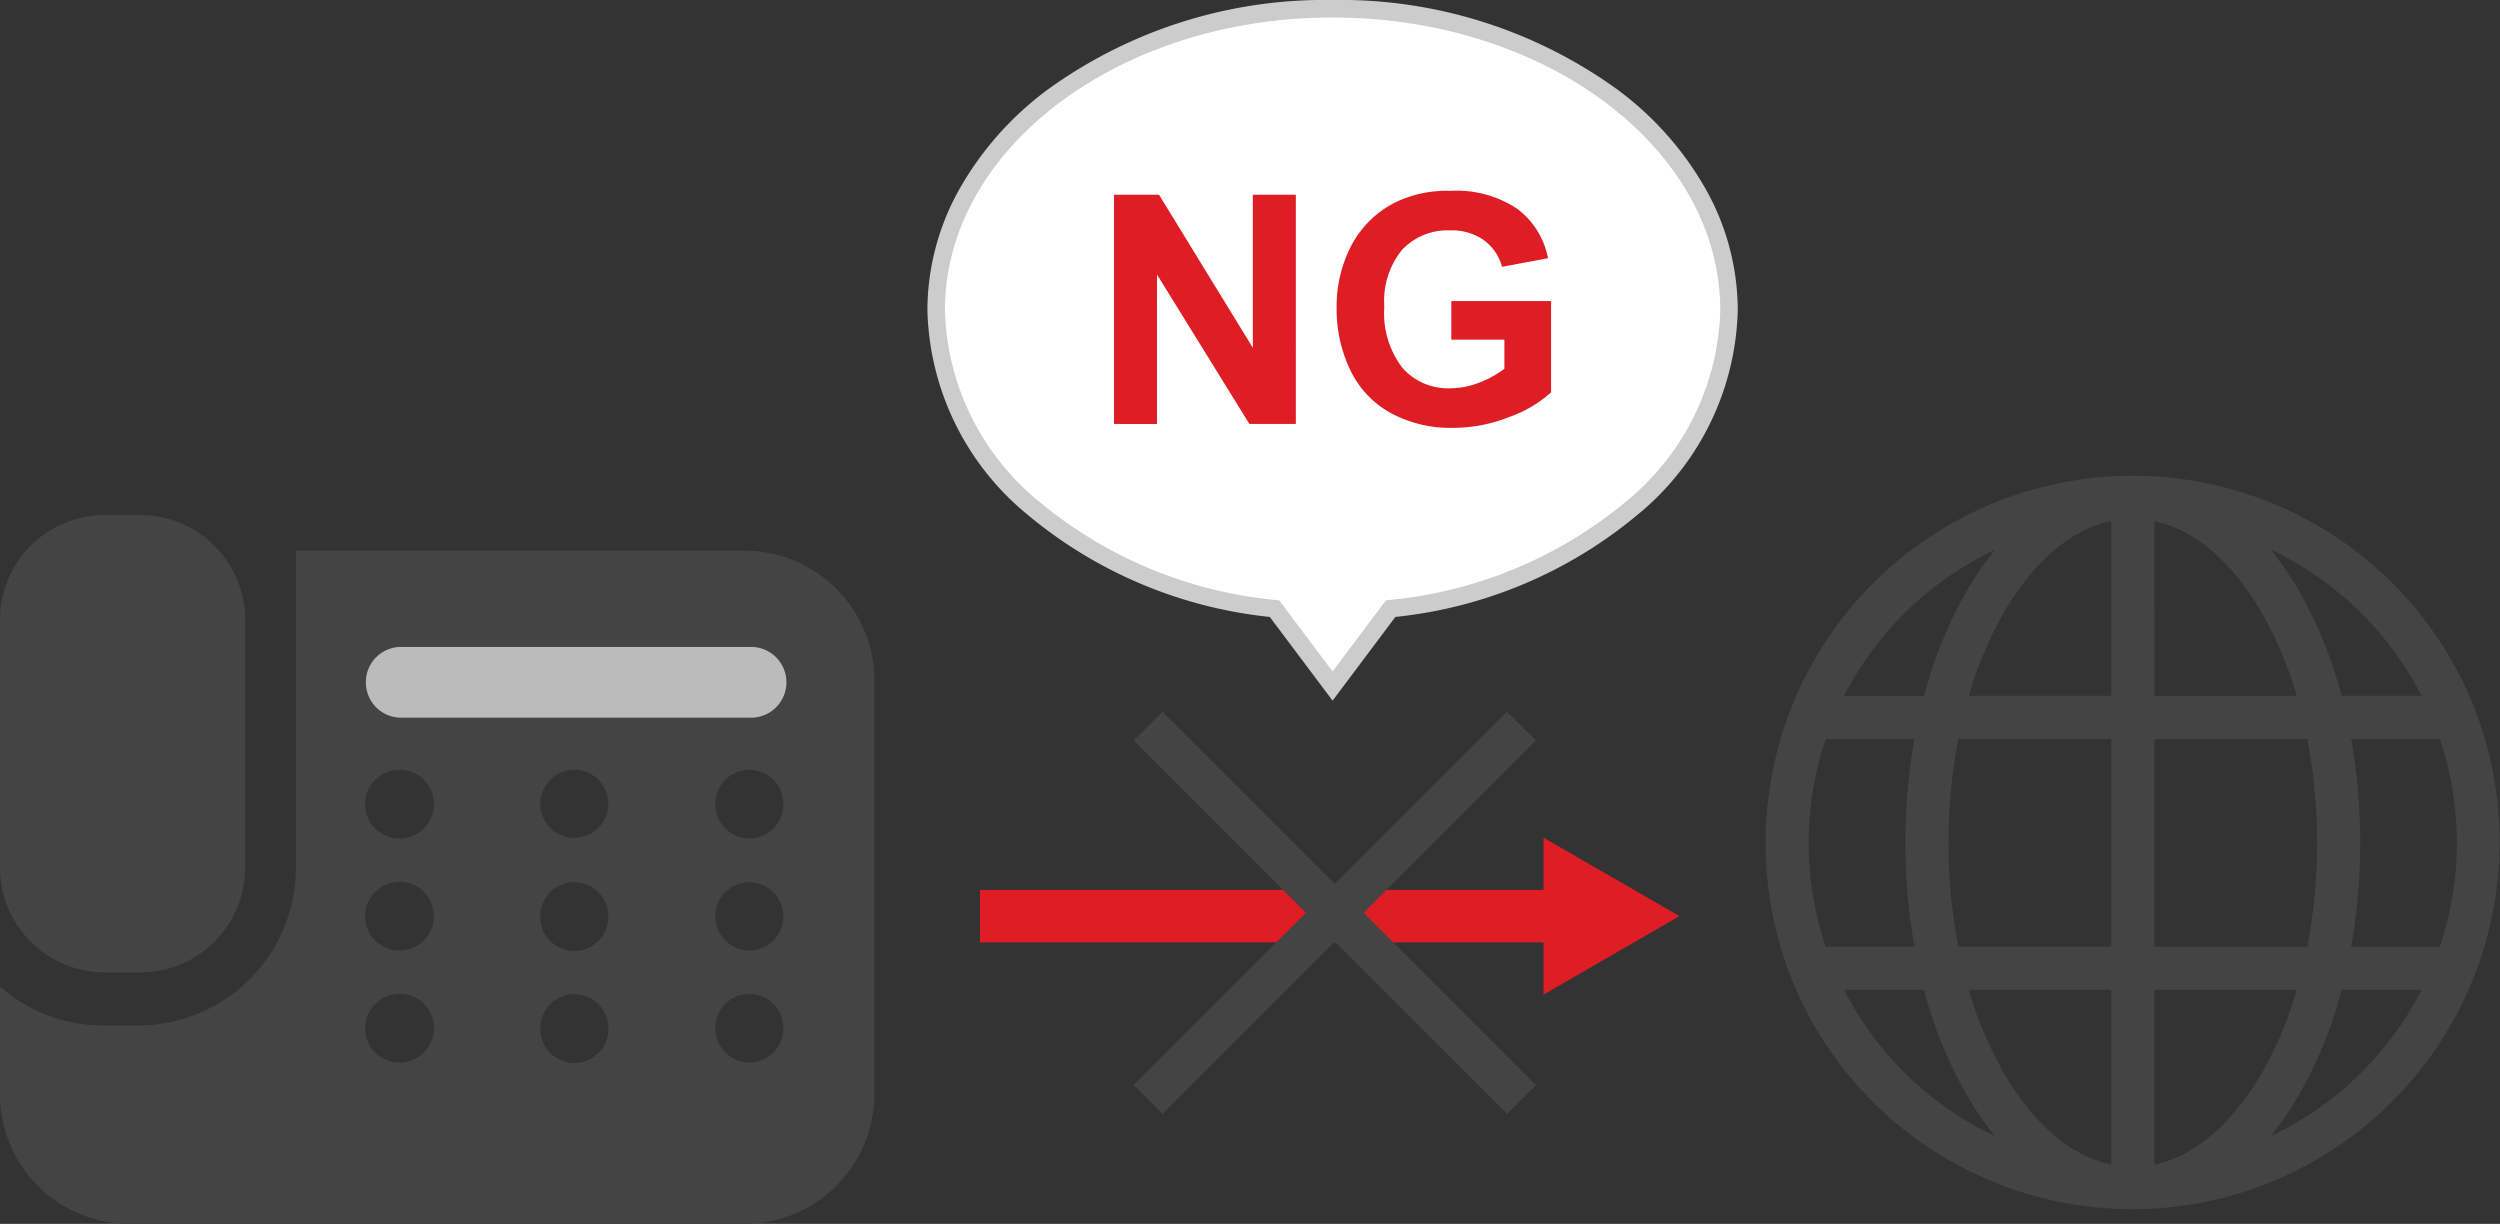 <svg xmlns="http://www.w3.org/2000/svg" xmlns:xlink="http://www.w3.org/1999/xlink" width="142.973" height="69.993" viewBox="0 0 142.973 69.993"><rect x="0" y="0" width="142.973" height="69.993" fill="#333333" stroke="none"/><defs><clipPath id="a"><rect width="142.973" height="69.993" transform="translate(0 0)" fill="none"/></clipPath></defs><g transform="translate(0 0)" clip-path="url(#a)"><path d="M7.379,69.994A7.418,7.418,0,0,1,0,62.537V56.425a8.866,8.866,0,0,0,5.861,2.218h2.1a9.02,9.02,0,0,0,8.962-9.057V31.494h25.7A7.418,7.418,0,0,1,50,38.95V62.535a7.418,7.418,0,0,1-7.375,7.456ZM40.91,58.8a1.956,1.956,0,0,0,1.945,1.967h0A1.955,1.955,0,0,0,44.8,58.805v0a1.955,1.955,0,0,0-1.944-1.967h0A1.957,1.957,0,0,0,40.912,58.8ZM30.9,58.8a1.947,1.947,0,1,0,3.893,0h0a1.945,1.945,0,1,0-3.89,0Zm-10.013,0a1.956,1.956,0,0,0,1.943,1.967h0A1.967,1.967,0,1,0,20.885,58.8ZM40.91,52.394a1.956,1.956,0,0,0,1.945,1.966h0A1.954,1.954,0,0,0,44.8,52.4v0a1.945,1.945,0,1,0-3.89,0Zm-10.014,0a1.947,1.947,0,1,0,3.893,0h0a1.945,1.945,0,1,0-3.89,0Zm-10.013,0a1.955,1.955,0,0,0,1.943,1.966h0a1.966,1.966,0,1,0-1.944-1.966ZM40.91,45.988a1.956,1.956,0,0,0,1.945,1.966h0A1.955,1.955,0,0,0,44.8,45.99v0a1.955,1.955,0,0,0-1.944-1.968h0a1.958,1.958,0,0,0-1.945,1.966Zm-10.014,0a1.947,1.947,0,1,0,1.946-1.968A1.956,1.956,0,0,0,30.9,45.988Zm-10.013,0a1.955,1.955,0,0,0,1.943,1.966h0a1.967,1.967,0,1,0-1.944-1.968ZM5.961,55.61A5.992,5.992,0,0,1,0,49.589V35.478a5.992,5.992,0,0,1,5.96-6.023h2.1a5.993,5.993,0,0,1,5.96,6.023V49.589a5.992,5.992,0,0,1-5.96,6.021Z" fill="#444"/><path d="M20.925,39.02a2.013,2.013,0,0,0,2,2.024H42.951a2.024,2.024,0,0,0,0-4.048H22.924a2.015,2.015,0,0,0-2,2.023Z" fill="#bbb"/><path d="M33.542,1.5H0v-3H33.542Z" transform="translate(56.045 52.394)" fill="#de1d24"/><path d="M88.274,47.906l7.771,4.487-7.771,4.488Z" fill="#de1d24"/><path d="M98.88,17.748C98.88,8.222,88.73.5,76.209.5S53.538,8.222,53.538,17.748c0,8.667,8.4,15.839,19.35,17.062l3.321,4.427,3.32-4.427c10.947-1.223,19.351-8.4,19.351-17.062" fill="#fff"/><path d="M76.209,0A27.029,27.029,0,0,1,92.543,5.154a18.291,18.291,0,0,1,4.993,5.637,14.181,14.181,0,0,1,1.845,6.957,15.594,15.594,0,0,1-5.742,11.7A25.75,25.75,0,0,1,79.8,35.282L76.209,40.07l-3.592-4.788a25.748,25.748,0,0,1-13.838-5.835,15.594,15.594,0,0,1-5.741-11.7,14.181,14.181,0,0,1,1.845-6.957,18.291,18.291,0,0,1,4.993-5.637A27.029,27.029,0,0,1,76.209,0Zm0,38.4,3.05-4.067.215-.024a24.8,24.8,0,0,0,13.507-5.619,14.612,14.612,0,0,0,5.4-10.946C98.38,8.513,88.434,1,76.209,1S54.038,8.513,54.038,17.748a14.612,14.612,0,0,0,5.4,10.946,24.8,24.8,0,0,0,13.506,5.619l.215.024Z" fill="#ccc"/><path d="M87.835,42.353,86.183,40.7l-9.848,9.848L66.487,40.7l-1.652,1.652L74.683,52.2l-9.848,9.848L66.487,63.7l9.848-9.848L86.183,63.7l1.652-1.652L77.987,52.2Z" fill="#444"/><path d="M63.709,24.246V11.138h2.575l5.365,8.754V11.138h2.459V24.246H71.452L66.168,15.7v8.548Z" fill="#de1d24"/><path d="M83,19.426V17.217h5.705v5.222a7.176,7.176,0,0,1-2.41,1.417,8.759,8.759,0,0,1-3.2.613,7.174,7.174,0,0,1-3.585-.863,5.489,5.489,0,0,1-2.3-2.468,7.97,7.97,0,0,1-.769-3.491,7.547,7.547,0,0,1,.858-3.639,5.784,5.784,0,0,1,2.513-2.441,6.768,6.768,0,0,1,3.138-.653,6.259,6.259,0,0,1,3.814,1.024,4.622,4.622,0,0,1,1.766,2.83l-2.629.491a2.775,2.775,0,0,0-1.042-1.524,3.144,3.144,0,0,0-1.909-.559,3.586,3.586,0,0,0-2.758,1.1,4.63,4.63,0,0,0-1.024,3.263,5.136,5.136,0,0,0,1.037,3.5,3.464,3.464,0,0,0,2.718,1.167A4.548,4.548,0,0,0,84.6,21.88a5.694,5.694,0,0,0,1.435-.791V19.426Z" fill="#de1d24"/><path d="M141.323,40.028a21.012,21.012,0,0,0-38.6-.229h-.014v.032c-.028.065-.056.132-.083.2a21.065,21.065,0,0,0,0,16.35c.027.065.055.13.083.2v.035h.014a21.006,21.006,0,0,0,38.6-16.58m-27.225-8.6a17.786,17.786,0,0,0-1.509,2.167,24.588,24.588,0,0,0-2.557,6.206h-4.576a18.645,18.645,0,0,1,8.642-8.373M103.437,48.2a18.457,18.457,0,0,1,.976-5.939h5.072a34.24,34.24,0,0,0,0,11.878h-5.072a18.439,18.439,0,0,1-.976-5.939m2.019,8.406h4.576a24.551,24.551,0,0,0,2.557,6.2,17.9,17.9,0,0,0,1.509,2.17,18.664,18.664,0,0,1-8.642-8.373m15.284,10c-2.239-.473-4.347-2.228-6.032-5.058a21.6,21.6,0,0,1-2.116-4.942h8.148Zm0-12.467h-8.749a31.885,31.885,0,0,1,0-11.878h8.749Zm0-14.342h-8.148a21.552,21.552,0,0,1,2.116-4.943c1.685-2.83,3.793-4.585,6.032-5.058Zm17.75,0h-4.576a24.588,24.588,0,0,0-2.557-6.206,18.011,18.011,0,0,0-1.509-2.167A18.645,18.645,0,0,1,138.49,39.8m-15.284-10c2.24.473,4.347,2.228,6.032,5.058a21.686,21.686,0,0,1,2.117,4.943h-8.149Zm0,12.465h8.749a31.828,31.828,0,0,1,0,11.878h-8.749Zm0,24.345v-10h8.149a21.735,21.735,0,0,1-2.117,4.942c-1.685,2.83-3.792,4.585-6.032,5.058m6.642-1.627a18.131,18.131,0,0,0,1.509-2.17,24.55,24.55,0,0,0,2.557-6.2h4.576a18.664,18.664,0,0,1-8.642,8.373m9.685-10.84h-5.072a34.24,34.24,0,0,0,0-11.878h5.072a18.594,18.594,0,0,1,0,11.878" fill="#444"/></g></svg>